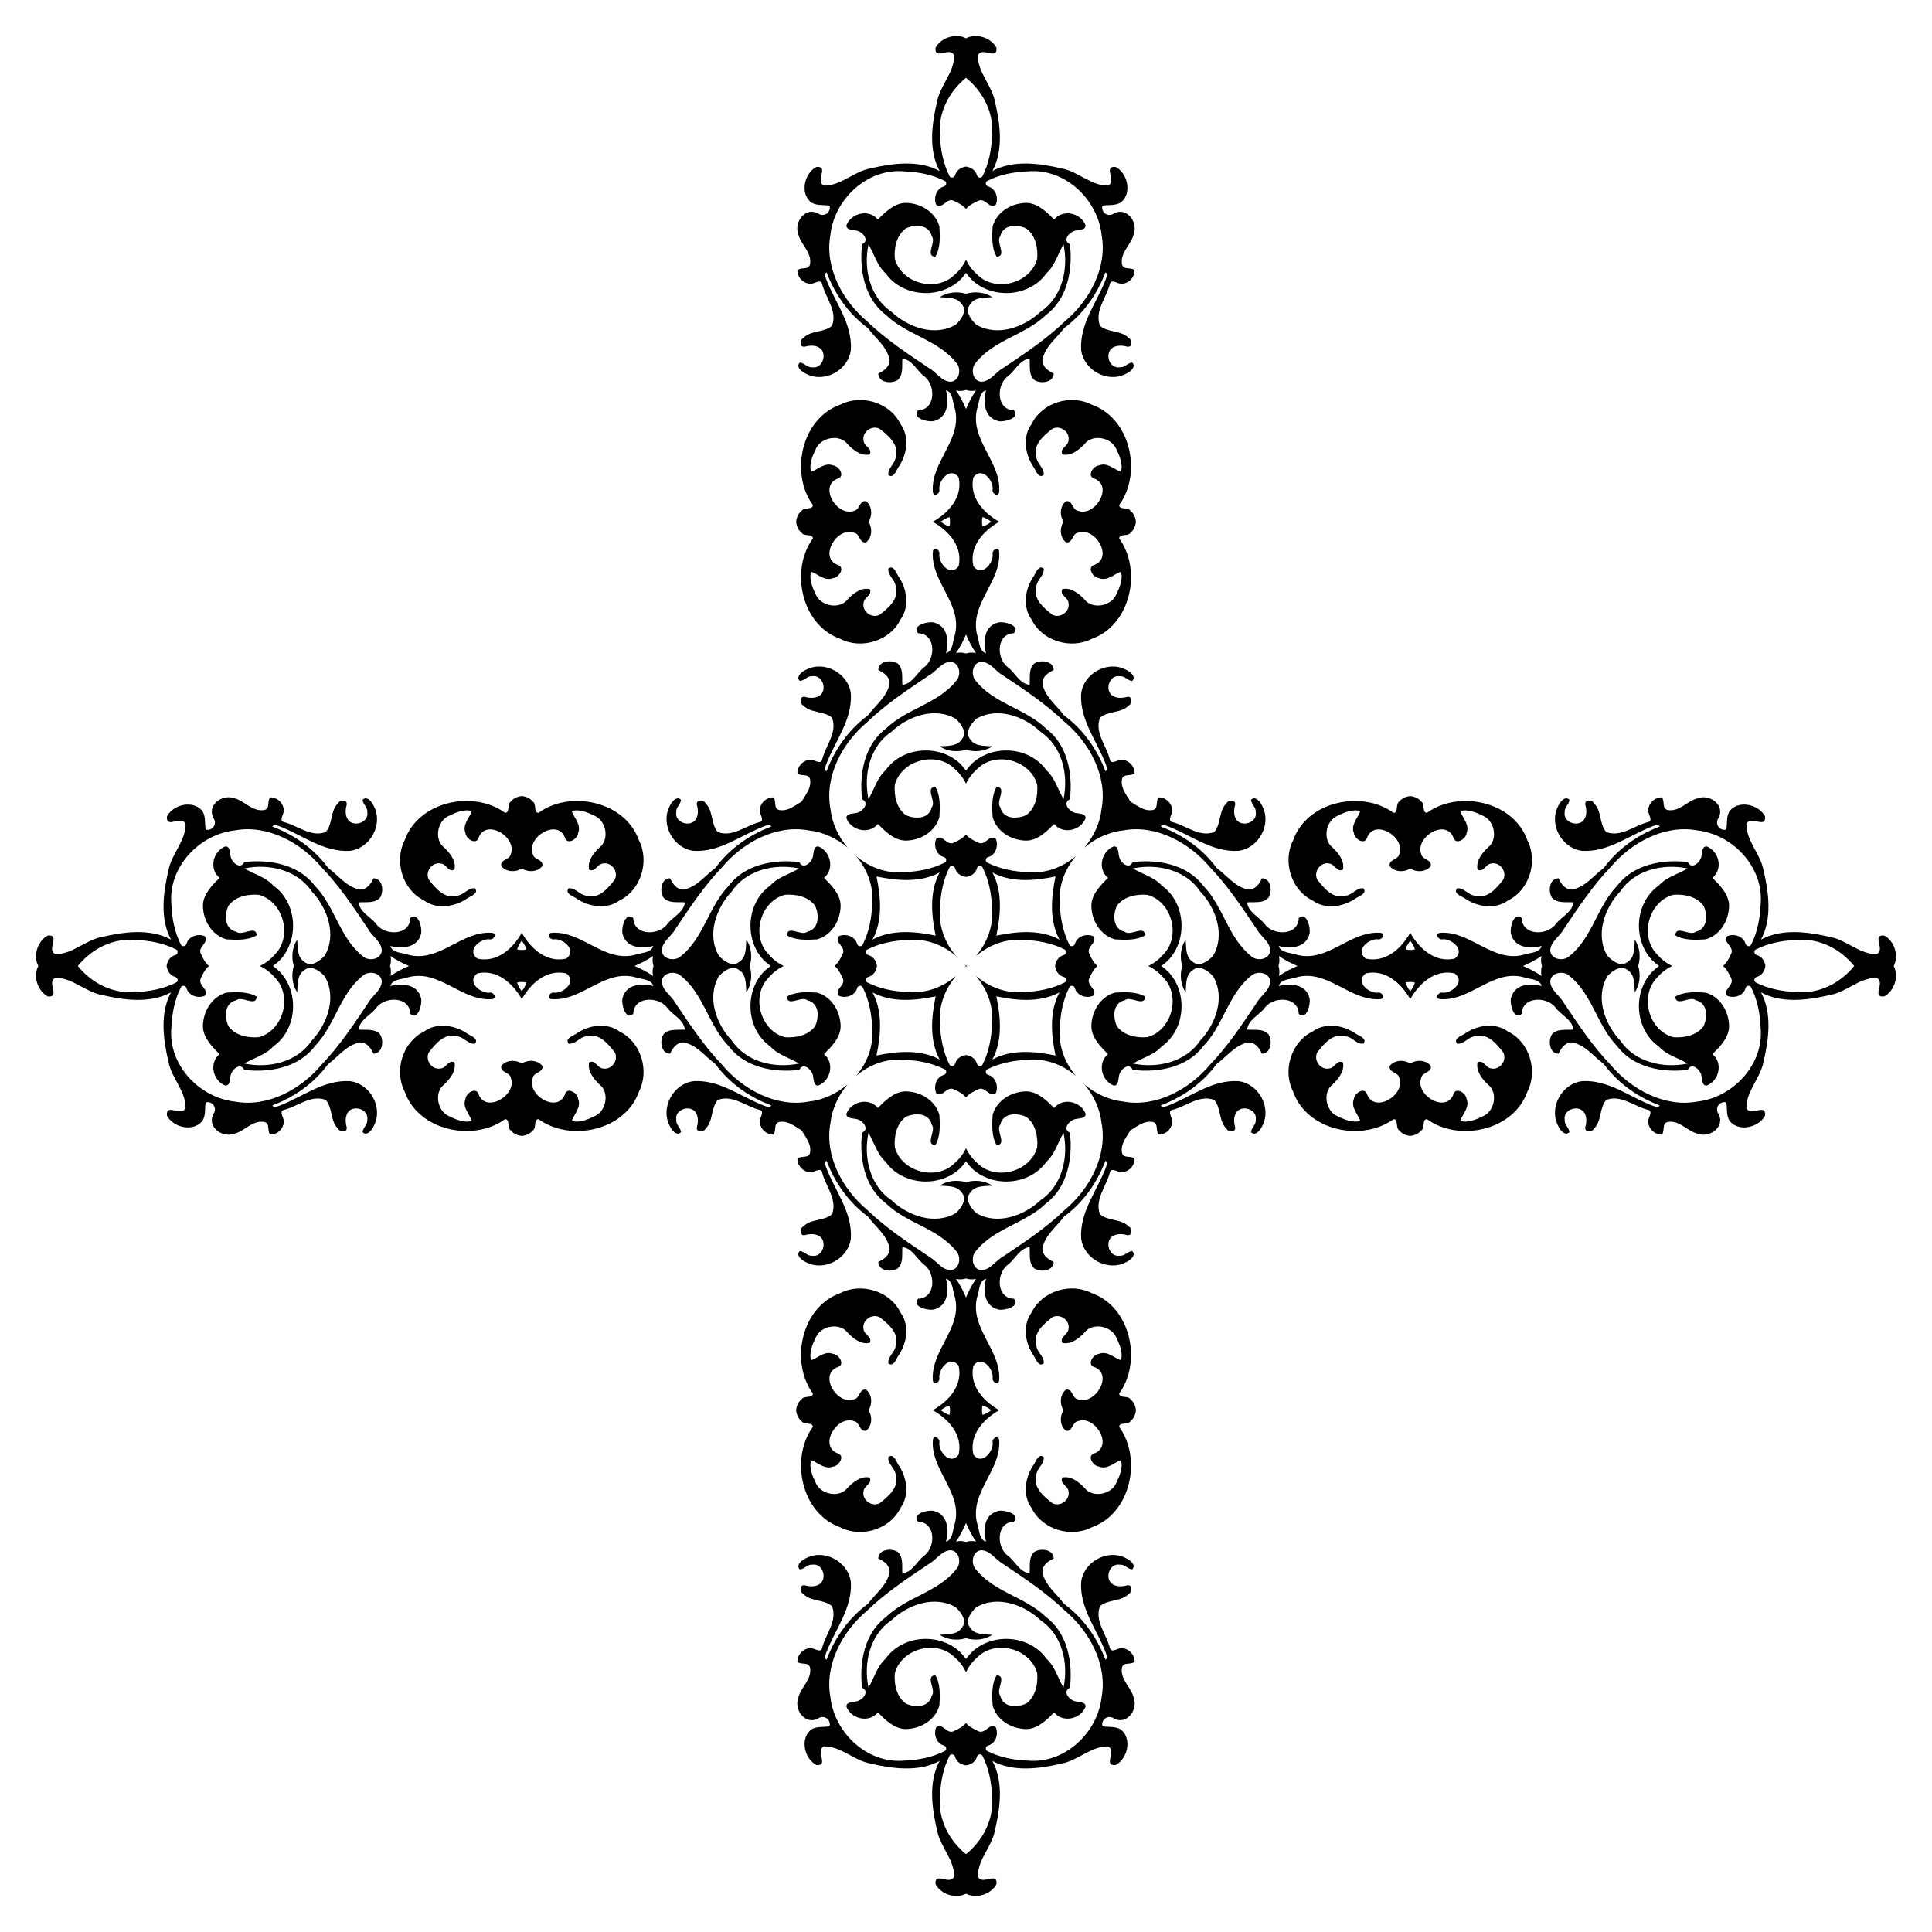 <?xml version="1.0" encoding="UTF-8"?>
<!DOCTYPE svg  PUBLIC '-//W3C//DTD SVG 1.1//EN'  'http://www.w3.org/Graphics/SVG/1.1/DTD/svg11.dtd'>
<svg enable-background="new 0 0 1661.901 1661.901" version="1.1" viewBox="0 0 1661.9 1661.9" xml:space="preserve" xmlns="http://www.w3.org/2000/svg">
<path d="m1213.1 747.1c-5.409 3.446-13.215 3.175-17.585-1.937-1.478-5.941 7.11-5.287 8.081-10.292 5.779-14.734-20.999-30.974-27.567-14.473-1.915 6.941-10.953 1.443-11.404-3.844-2.879-7.082 3.47-13.037 5.512-18.831-6.371-2.048-14.079 1.26-20.196 4.28-9.602 4.583-12.397 20.393-3.646 27.032 5.04 4.822 10.503 11.545 8.898 19.035-5.209 2.626-6.941-4.752-11.608-5.209-7.476-1.816-14.044 6.927-10.454 13.84 5.836 7.391 13.657 17.071 24.483 13.748 5.808-0.528 9.292-7.089 15.24-6.293 3.273 4.245-3.203 6.54-6.075 8.229-10.827 7.75-26.673 10.39-37.901 2.105-18.352-8.919-25.807-33.726-16.522-51.635 11.763-33.656 59.132-43.511 86.367-23.653 4.59-0.063 1.274-8.046 5.287-9.898 1.634-2.576 5.61-4.172 9.089-4.509 3.479 0.337 7.455 1.933 9.089 4.509 4.012 1.851 0.697 9.834 5.287 9.898 27.236-19.858 74.604-10.003 86.367 23.653 9.285 17.908 1.83 42.716-16.522 51.635-11.228 8.285-27.074 5.646-37.901-2.105-2.872-1.689-9.348-3.984-6.075-8.229 5.948-0.795 9.433 5.765 15.24 6.293 10.827 3.323 18.648-6.357 24.483-13.748 3.59-6.913-2.978-15.656-10.454-13.84-4.667 0.458-6.399 7.835-11.608 5.209-1.605-7.49 3.858-14.213 8.898-19.035 8.75-6.638 5.955-22.449-3.646-27.032-6.117-3.02-13.825-6.328-20.196-4.28 2.041 5.794 8.391 11.749 5.512 18.831-0.451 5.287-9.489 10.784-11.404 3.844-6.568-16.501-33.346-0.26-27.567 14.473 0.971 5.005 9.56 4.35 8.081 10.292-4.368 5.112-12.173 5.383-17.583 1.937zm-465.97-298.28c3.446 5.409 3.175 13.215-1.937 17.585-5.941 1.478-5.287-7.11-10.292-8.081-14.734-5.779-30.974 20.999-14.473 27.567 6.941 1.915 1.443 10.953-3.844 11.404-7.082 2.879-13.037-3.47-18.831-5.512-2.048 6.371 1.26 14.079 4.28 20.196 4.583 9.602 20.393 12.397 27.032 3.646 4.822-5.04 11.545-10.503 19.035-8.898 2.626 5.209-4.752 6.941-5.209 11.608-1.816 7.476 6.927 14.044 13.84 10.454 7.391-5.836 17.071-13.657 13.748-24.483-0.528-5.808-7.089-9.292-6.293-15.24 4.245-3.273 6.54 3.203 8.229 6.075 7.75 10.827 10.39 26.673 2.105 37.901-8.919 18.352-33.726 25.807-51.635 16.522-33.656-11.763-43.511-59.132-23.653-86.367-0.063-4.59-8.046-1.274-9.898-5.287-2.576-1.634-4.172-5.61-4.509-9.089 0.337-3.479 1.933-7.455 4.509-9.089 1.851-4.013 9.834-0.697 9.898-5.287-19.858-27.236-10.003-74.604 23.653-86.367 17.908-9.285 42.716-1.83 51.635 16.522 8.285 11.228 5.646 27.074-2.105 37.901-1.689 2.872-3.984 9.348-8.229 6.075-0.795-5.948 5.765-9.433 6.293-15.24 3.323-10.827-6.357-18.648-13.748-24.483-6.913-3.59-15.656 2.978-13.84 10.454 0.458 4.667 7.835 6.399 5.209 11.608-7.49 1.605-14.213-3.858-19.035-8.898-6.638-8.75-22.449-5.955-27.032 3.646-3.02 6.117-6.328 13.826-4.28 20.196 5.794-2.041 11.749-8.391 18.831-5.512 5.287 0.451 10.784 9.489 3.844 11.404-16.501 6.568-0.26 33.346 14.473 27.567 5.005-0.971 4.35-9.56 10.292-8.081 5.112 4.369 5.383 12.174 1.937 17.583zm-298.28 465.97c5.409-3.446 13.215-3.175 17.585 1.937 1.478 5.941-7.11 5.287-8.081 10.292-5.779 14.734 20.999 30.974 27.567 14.473 1.915-6.941 10.953-1.443 11.404 3.844 2.879 7.082-3.47 13.037-5.512 18.831 6.371 2.049 14.079-1.26 20.196-4.28 9.602-4.583 12.397-20.393 3.646-27.032-5.04-4.822-10.503-11.545-8.898-19.035 5.209-2.626 6.941 4.752 11.608 5.209 7.476 1.816 14.044-6.927 10.454-13.84-5.836-7.391-13.657-17.071-24.483-13.748-5.808 0.528-9.292 7.089-15.24 6.293-3.273-4.245 3.203-6.54 6.075-8.229 10.827-7.75 26.673-10.39 37.901-2.105 18.352 8.919 25.807 33.726 16.522 51.635-11.763 33.656-59.132 43.511-86.367 23.653-4.59 0.063-1.274 8.046-5.287 9.898-1.634 2.576-5.61 4.172-9.089 4.509-3.479-0.337-7.455-1.933-9.089-4.509-4.013-1.851-0.697-9.834-5.287-9.898-27.236 19.858-74.604 10.003-86.367-23.653-9.285-17.908-1.83-42.716 16.522-51.635 11.228-8.285 27.074-5.646 37.901 2.105 2.872 1.689 9.348 3.984 6.075 8.229-5.948 0.795-9.433-5.765-15.24-6.293-10.827-3.323-18.648 6.357-24.483 13.748-3.59 6.913 2.978 15.656 10.454 13.84 4.667-0.458 6.399-7.835 11.608-5.209 1.605 7.49-3.858 14.213-8.898 19.035-8.75 6.638-5.955 22.449 3.646 27.032 6.117 3.02 13.826 6.328 20.196 4.28-2.041-5.793-8.391-11.749-5.512-18.831 0.451-5.287 9.489-10.784 11.404-3.844 6.568 16.501 33.346 0.26 27.567-14.473-0.971-5.005-9.56-4.35-8.081-10.292 4.369-5.111 12.174-5.382 17.583-1.937zm465.97 298.28c-3.446-5.409-3.175-13.215 1.937-17.585 5.941-1.478 5.287 7.11 10.292 8.081 14.734 5.779 30.974-20.999 14.473-27.567-6.941-1.915-1.443-10.953 3.844-11.404 7.082-2.879 13.037 3.47 18.831 5.512 2.049-6.371-1.26-14.079-4.28-20.196-4.583-9.602-20.393-12.397-27.032-3.646-4.822 5.04-11.545 10.503-19.035 8.898-2.626-5.209 4.752-6.941 5.209-11.608 1.816-7.476-6.927-14.044-13.84-10.454-7.391 5.836-17.071 13.657-13.748 24.483 0.528 5.808 7.089 9.292 6.293 15.24-4.245 3.273-6.54-3.203-8.229-6.075-7.75-10.827-10.39-26.673-2.105-37.901 8.919-18.352 33.726-25.807 51.635-16.522 33.656 11.763 43.511 59.132 23.653 86.367 0.063 4.59 8.046 1.274 9.898 5.287 2.576 1.634 4.172 5.61 4.509 9.089-0.337 3.479-1.933 7.455-4.509 9.089-1.851 4.012-9.834 0.697-9.898 5.287 19.858 27.236 10.003 74.604-23.653 86.367-17.908 9.285-42.716 1.83-51.635-16.522-8.285-11.228-5.646-27.074 2.105-37.901 1.689-2.872 3.984-9.348 8.229-6.075 0.795 5.948-5.765 9.433-6.293 15.24-3.323 10.827 6.357 18.648 13.748 24.483 6.913 3.59 15.656-2.978 13.84-10.454-0.458-4.667-7.835-6.399-5.209-11.608 7.49-1.605 14.213 3.858 19.035 8.898 6.638 8.75 22.449 5.955 27.032-3.646 3.02-6.117 6.328-13.825 4.28-20.196-5.793 2.041-11.749 8.391-18.831 5.512-5.287-0.451-10.784-9.489-3.844-11.404 16.501-6.568 0.26-33.346-14.473-27.567-5.005 0.971-4.35 9.56-10.292 8.081-5.111-4.368-5.382-12.173-1.937-17.583zm315.86-296.34c1.478 5.941-7.11 5.287-8.081 10.292-5.779 14.734 20.999 30.974 27.567 14.473 1.915-6.941 10.953-1.443 11.404 3.844 2.879 7.082-3.47 13.037-5.512 18.831 6.371 2.049 14.079-1.26 20.196-4.28 9.602-4.583 12.397-20.393 3.646-27.032-5.04-4.822-10.503-11.545-8.898-19.035 5.209-2.626 6.941 4.752 11.608 5.209 7.476 1.816 14.044-6.927 10.454-13.84-5.836-7.391-13.657-17.071-24.483-13.748-5.808 0.528-9.292 7.089-15.24 6.293-3.273-4.245 3.203-6.54 6.075-8.229 10.827-7.75 26.673-10.39 37.901-2.105 18.352 8.919 25.807 33.726 16.522 51.635-11.763 33.656-59.132 43.511-86.367 23.653-4.59 0.063-1.274 8.046-5.287 9.898-1.634 2.576-5.61 4.172-9.089 4.509-3.479-0.337-7.455-1.933-9.089-4.509-4.012-1.851-0.697-9.834-5.287-9.898-27.236 19.858-74.604 10.003-86.367-23.653-9.285-17.908-1.83-42.716 16.522-51.635 11.228-8.285 27.074-5.646 37.901 2.105 2.872 1.689 9.348 3.984 6.075 8.229-5.948 0.795-9.433-5.765-15.24-6.293-10.827-3.323-18.648 6.357-24.483 13.748-3.59 6.913 2.978 15.656 10.454 13.84 4.667-0.458 6.399-7.835 11.608-5.209 1.605 7.49-3.858 14.213-8.898 19.035-8.75 6.638-5.955 22.449 3.646 27.032 6.117 3.02 13.825 6.328 20.196 4.28-2.042-5.793-8.391-11.749-5.512-18.831 0.451-5.287 9.489-10.784 11.404-3.844 6.568 16.501 33.346 0.26 27.567-14.473-0.971-5.005-9.56-4.35-8.081-10.292 4.371-5.111 12.176-5.383 17.585-1.937 5.407-3.445 13.212-3.174 17.583 1.937zm-313.92-485.5c5.941-1.478 5.287 7.11 10.292 8.081 14.734 5.779 30.974-20.999 14.473-27.567-6.941-1.915-1.443-10.953 3.844-11.404 7.082-2.879 13.037 3.47 18.831 5.512 2.049-6.371-1.26-14.079-4.28-20.196-4.583-9.602-20.393-12.397-27.032-3.646-4.822 5.04-11.545 10.503-19.035 8.898-2.626-5.209 4.752-6.941 5.209-11.608 1.816-7.476-6.927-14.044-13.84-10.454-7.391 5.836-17.071 13.657-13.748 24.483 0.528 5.808 7.089 9.292 6.293 15.24-4.245 3.273-6.54-3.203-8.229-6.075-7.75-10.827-10.39-26.673-2.105-37.901 8.919-18.352 33.726-25.807 51.635-16.522 33.656 11.763 43.511 59.132 23.653 86.367 0.063 4.59 8.046 1.274 9.898 5.287 2.576 1.634 4.172 5.61 4.509 9.089-0.337 3.479-1.933 7.455-4.509 9.089-1.851 4.013-9.834 0.697-9.898 5.287 19.858 27.236 10.003 74.604-23.653 86.367-17.908 9.285-42.716 1.83-51.635-16.522-8.285-11.228-5.646-27.074 2.105-37.901 1.689-2.872 3.984-9.348 8.229-6.075 0.795 5.948-5.765 9.433-6.293 15.24-3.323 10.827 6.357 18.648 13.748 24.483 6.913 3.59 15.656-2.978 13.84-10.454-0.458-4.667-7.835-6.399-5.209-11.608 7.49-1.605 14.213 3.858 19.035 8.898 6.638 8.75 22.449 5.955 27.032-3.646 3.02-6.117 6.328-13.826 4.28-20.196-5.793 2.041-11.749 8.391-18.831 5.512-5.287-0.451-10.784-9.489-3.844-11.404 16.501-6.568 0.26-33.346-14.473-27.567-5.005 0.971-4.35 9.56-10.292 8.081-5.111-4.371-5.383-12.176-1.937-17.585-3.445-5.407-3.174-13.212 1.937-17.583zm-485.5 313.92c-1.478-5.941 7.11-5.287 8.081-10.292 5.779-14.734-20.999-30.974-27.567-14.473-1.915 6.941-10.953 1.443-11.404-3.844-2.879-7.082 3.47-13.037 5.512-18.831-6.371-2.048-14.079 1.26-20.196 4.28-9.602 4.583-12.397 20.393-3.646 27.032 5.04 4.822 10.503 11.545 8.898 19.035-5.209 2.626-6.941-4.752-11.608-5.209-7.476-1.816-14.044 6.927-10.454 13.84 5.836 7.391 13.657 17.071 24.483 13.748 5.808-0.528 9.292-7.089 15.24-6.293 3.273 4.245-3.203 6.54-6.075 8.229-10.827 7.75-26.673 10.39-37.901 2.105-18.352-8.919-25.807-33.726-16.522-51.635 11.763-33.656 59.132-43.511 86.367-23.653 4.59-0.063 1.274-8.046 5.287-9.898 1.634-2.576 5.61-4.172 9.089-4.509 3.479 0.337 7.455 1.933 9.089 4.509 4.013 1.851 0.697 9.834 5.287 9.898 27.236-19.858 74.604-10.003 86.367 23.653 9.285 17.908 1.83 42.716-16.522 51.635-11.228 8.285-27.074 5.646-37.901-2.105-2.872-1.689-9.348-3.984-6.075-8.229 5.948-0.795 9.433 5.765 15.24 6.293 10.827 3.323 18.648-6.357 24.483-13.748 3.59-6.913-2.978-15.656-10.454-13.84-4.667 0.458-6.399 7.835-11.608 5.209-1.605-7.49 3.858-14.213 8.898-19.035 8.75-6.638 5.955-22.449-3.646-27.032-6.117-3.02-13.826-6.328-20.196-4.28 2.041 5.794 8.391 11.749 5.512 18.831-0.451 5.287-9.489 10.784-11.404 3.844-6.568-16.501-33.346-0.26-27.567 14.473 0.971 5.005 9.56 4.35 8.081 10.292-4.371 5.111-12.176 5.383-17.585 1.937-5.407 3.446-13.212 3.175-17.583-1.937zm313.92 485.5c-5.941 1.478-5.287-7.11-10.292-8.081-14.734-5.779-30.974 20.999-14.473 27.567 6.941 1.915 1.443 10.953-3.844 11.404-7.082 2.879-13.037-3.47-18.831-5.512-2.048 6.371 1.26 14.079 4.28 20.196 4.583 9.602 20.393 12.397 27.032 3.646 4.822-5.04 11.545-10.503 19.035-8.898 2.626 5.209-4.752 6.941-5.209 11.608-1.816 7.476 6.927 14.044 13.84 10.454 7.391-5.836 17.071-13.657 13.748-24.483-0.528-5.808-7.089-9.292-6.293-15.24 4.245-3.273 6.54 3.203 8.229 6.075 7.75 10.827 10.39 26.673 2.105 37.901-8.919 18.352-33.726 25.807-51.635 16.522-33.656-11.763-43.511-59.132-23.653-86.367-0.063-4.59-8.046-1.274-9.898-5.287-2.576-1.634-4.172-5.61-4.509-9.089 0.337-3.479 1.933-7.455 4.509-9.089 1.851-4.012 9.834-0.697 9.898-5.287-19.858-27.236-10.003-74.604 23.653-86.367 17.908-9.285 42.716-1.83 51.635 16.522 8.285 11.228 5.646 27.074-2.105 37.901-1.689 2.872-3.984 9.348-8.229 6.075-0.795-5.948 5.765-9.433 6.293-15.24 3.323-10.827-6.357-18.648-13.748-24.483-6.913-3.59-15.656 2.978-13.84 10.454 0.458 4.667 7.835 6.399 5.209 11.608-7.49 1.605-14.213-3.858-19.035-8.898-6.638-8.75-22.449-5.955-27.032 3.646-3.02 6.117-6.328 13.825-4.28 20.196 5.794-2.042 11.749-8.391 18.831-5.512 5.287 0.451 10.784 9.489 3.844 11.404-16.501 6.568-0.26 33.346 14.473 27.567 5.005-0.971 4.35-9.56 10.292-8.081 5.111 4.371 5.383 12.176 1.937 17.585 3.446 5.407 3.175 13.212-1.937 17.583zm849.81-399.71c-11.96-14.738-30.241-24.205-49.769-22.384-11.932 0.422-23.99 2.731-34.719 8.131-2.224 0.901-1.598 4.35 0.641 4.843 4.372 1.177 6.944 5.159 7.444 9.41-0.5 4.251-3.071 8.232-7.444 9.41-2.239 0.493-2.865 3.942-0.641 4.843 10.728 5.399 22.787 7.708 34.719 8.131 19.529 1.821 37.81-7.646 49.769-22.384zm-764.03 764.03c14.738-11.96 24.205-30.241 22.384-49.769-0.422-11.932-2.731-23.99-8.131-34.719-0.901-2.224-4.35-1.598-4.843 0.641-1.177 4.372-5.159 6.944-9.41 7.444-4.251-0.5-8.232-3.071-9.41-7.444-0.493-2.239-3.942-2.865-4.843-0.641-5.399 10.728-7.708 22.787-8.131 34.719-1.821 19.529 7.646 37.81 22.384 49.769zm-764.03-764.03c11.96 14.738 30.241 24.205 49.769 22.384 11.932-0.422 23.991-2.731 34.719-8.131 2.224-0.901 1.598-4.35-0.641-4.843-4.372-1.177-6.944-5.159-7.444-9.41 0.5-4.251 3.071-8.232 7.444-9.41 2.239-0.493 2.865-3.942 0.641-4.843-10.728-5.399-22.787-7.708-34.719-8.131-19.528-1.821-37.809 7.646-49.769 22.384zm764.03-764.03c-14.738 11.96-24.205 30.241-22.384 49.769 0.422 11.932 2.731 23.991 8.131 34.719 0.901 2.224 4.35 1.598 4.843-0.641 1.177-4.372 5.159-6.944 9.41-7.444 4.251 0.5 8.232 3.071 9.41 7.444 0.493 2.239 3.942 2.865 4.843 0.641 5.399-10.728 7.708-22.787 8.131-34.719 1.821-19.528-7.646-37.809-22.384-49.769zm651.19 764.03c3.218-2.621 5.327-6.811 6.968-10.499 3.168-6.04-7.715-9.736-3.28-15.142 5.829-2.464 13.91 0.042 15.677 6.603 0.493 2.239 3.942 2.865 4.843 0.641 5.399-10.728 7.708-22.787 8.13-34.719 2.964-31.776-23.962-60.251-54.852-63.559-27.954-5.068-56.527 10.601-74.133 31.572-15.508 16.141-27.876 34.838-40.287 53.345-3.548 6.483-11.495 10.693-11.707 18.746 0.915 7.645 11.51 9.285 16.578 4.449 19.626-15.698 23.716-42.666 40.998-60.392 13.917-18.507 39.175-23.012 60.751-20.429 3.217 7.018 10.975 0.183 11.749-5.04 0.69-2.661 0.289-8.954 4.681-8.377 10.489 4.146 14.114 19.443 4.773 26.975 6.047 6.012 14.149 13.945 14.332 23.8-0.056 12.608-7.476 25.581-20.253 29.136-8.574 0.542-18.683 0.986-26.053-3.499 0.584-9.236 12.685 1.098 17.599-3.069 10.306-2.337 10.439-14.487 6.694-22.428-5.955-7.948-16.606-10.073-25.962-9.355-21.308 5.61-29.362 35.796-13.917 51.297 3.669 4.305 8.057 7.586 12.878 9.943-4.821 2.357-9.21 5.637-12.878 9.943-15.445 15.501-7.391 45.686 13.917 51.297 9.355 0.718 20.006-1.408 25.962-9.355 3.745-7.941 3.611-20.091-6.694-22.428-4.914-4.167-17.015 6.167-17.599-3.069 7.37-4.484 17.479-4.041 26.053-3.499 12.777 3.555 20.196 16.529 20.253 29.136-0.183 9.855-8.285 17.789-14.332 23.801 9.341 7.532 5.716 22.829-4.773 26.975-4.393 0.577-3.991-5.716-4.681-8.377-0.774-5.223-8.532-12.059-11.749-5.04-21.576 2.583-46.834-1.922-60.751-20.429-17.282-17.725-21.372-44.694-40.998-60.392-5.068-4.836-15.663-3.196-16.578 4.449 0.211 8.053 8.159 12.263 11.707 18.746 12.411 18.507 24.779 37.204 40.287 53.345 17.606 20.971 46.179 36.641 74.133 31.572 30.889-3.309 57.815-31.783 54.852-63.56-0.422-11.932-2.731-23.991-8.13-34.719-0.901-2.224-4.35-1.598-4.843 0.641-1.767 6.561-9.848 9.067-15.677 6.603-4.435-5.406 6.448-9.102 3.28-15.142-1.641-3.686-3.75-7.876-6.968-10.497zm-651.19 651.19c2.621 3.218 6.811 5.327 10.499 6.968 6.04 3.168 9.736-7.715 15.142-3.28 2.464 5.829-0.042 13.91-6.603 15.677-2.239 0.493-2.865 3.942-0.641 4.843 10.728 5.399 22.787 7.708 34.719 8.13 31.776 2.964 60.251-23.962 63.56-54.852 5.068-27.954-10.601-56.527-31.572-74.133-16.142-15.508-34.838-27.876-53.345-40.287-6.483-3.548-10.693-11.495-18.746-11.707-7.645 0.915-9.285 11.51-4.449 16.578 15.698 19.626 42.666 23.716 60.392 40.998 18.507 13.917 23.012 39.175 20.429 60.751-7.018 3.217-0.183 10.975 5.04 11.749 2.661 0.69 8.954 0.289 8.377 4.681-4.146 10.489-19.443 14.114-26.975 4.773-6.012 6.047-13.945 14.149-23.801 14.332-12.608-0.056-25.581-7.476-29.136-20.253-0.542-8.574-0.986-18.683 3.499-26.053 9.236 0.584-1.098 12.685 3.069 17.599 2.337 10.306 14.487 10.439 22.428 6.694 7.948-5.955 10.073-16.606 9.355-25.962-5.61-21.308-35.796-29.362-51.297-13.917-4.305 3.669-7.586 8.057-9.943 12.878-2.357-4.821-5.637-9.21-9.943-12.878-15.501-15.445-45.686-7.391-51.297 13.917-0.718 9.355 1.408 20.006 9.355 25.962 7.941 3.745 20.091 3.611 22.428-6.694 4.167-4.914-6.167-17.015 3.069-17.599 4.484 7.37 4.041 17.479 3.499 26.053-3.555 12.777-16.529 20.196-29.136 20.253-9.855-0.183-17.789-8.285-23.8-14.332-7.532 9.341-22.829 5.716-26.975-4.773-0.577-4.393 5.716-3.991 8.377-4.681 5.223-0.774 12.059-8.532 5.04-11.749-2.583-21.576 1.922-46.834 20.429-60.751 17.725-17.282 44.694-21.372 60.392-40.998 4.836-5.068 3.196-15.663-4.449-16.578-8.053 0.211-12.263 8.159-18.746 11.707-18.507 12.411-37.204 24.779-53.345 40.287-20.971 17.606-36.641 46.179-31.572 74.133 3.309 30.889 31.783 57.815 63.559 54.852 11.932-0.422 23.991-2.731 34.719-8.13 2.224-0.901 1.598-4.35-0.641-4.843-6.561-1.767-9.067-9.848-6.603-15.677 5.406-4.435 9.102 6.448 15.142 3.28 3.686-1.641 7.877-3.75 10.497-6.968zm-651.19-651.19c-3.218 2.621-5.327 6.811-6.968 10.499-3.168 6.04 7.715 9.736 3.28 15.142-5.829 2.464-13.91-0.042-15.677-6.603-0.493-2.239-3.942-2.865-4.843-0.641-5.399 10.728-7.708 22.787-8.131 34.719-2.964 31.776 23.962 60.251 54.852 63.56 27.954 5.068 56.527-10.601 74.133-31.572 15.508-16.142 27.876-34.838 40.287-53.345 3.548-6.483 11.495-10.693 11.707-18.746-0.915-7.645-11.51-9.285-16.578-4.449-19.626 15.698-23.716 42.666-40.998 60.392-13.917 18.507-39.175 23.012-60.751 20.429-3.217-7.018-10.975-0.183-11.749 5.04-0.69 2.661-0.289 8.954-4.681 8.377-10.489-4.146-14.114-19.443-4.773-26.975-6.047-6.012-14.149-13.945-14.332-23.801 0.056-12.608 7.476-25.581 20.253-29.136 8.574-0.542 18.683-0.986 26.053 3.499-0.584 9.236-12.685-1.098-17.599 3.069-10.306 2.337-10.44 14.487-6.695 22.428 5.955 7.948 16.606 10.073 25.962 9.355 21.309-5.61 29.362-35.796 13.917-51.297-3.669-4.305-8.057-7.586-12.878-9.943 4.821-2.357 9.21-5.637 12.878-9.943 15.445-15.501 7.391-45.686-13.917-51.297-9.355-0.718-20.006 1.408-25.962 9.355-3.745 7.941-3.611 20.091 6.695 22.428 4.914 4.167 17.014-6.167 17.599 3.069-7.37 4.484-17.479 4.041-26.053 3.499-12.777-3.555-20.196-16.529-20.253-29.136 0.183-9.855 8.285-17.789 14.332-23.8-9.341-7.532-5.716-22.829 4.773-26.975 4.393-0.577 3.991 5.716 4.681 8.377 0.774 5.223 8.532 12.059 11.749 5.04 21.576-2.583 46.834 1.922 60.751 20.429 17.282 17.725 21.372 44.694 40.998 60.392 5.068 4.836 15.663 3.196 16.578-4.449-0.211-8.053-8.159-12.263-11.707-18.746-12.411-18.507-24.779-37.204-40.287-53.345-17.606-20.971-46.179-36.641-74.133-31.572-30.889 3.309-57.815 31.783-54.852 63.559 0.422 11.932 2.731 23.991 8.131 34.719 0.901 2.224 4.35 1.598 4.843-0.641 1.767-6.561 9.848-9.067 15.677-6.603 4.435 5.406-6.448 9.102-3.28 15.142 1.641 3.686 3.75 7.877 6.968 10.497zm651.19-651.19c-2.621-3.218-6.811-5.327-10.499-6.968-6.04-3.168-9.736 7.715-15.142 3.28-2.464-5.829 0.042-13.91 6.603-15.677 2.239-0.493 2.865-3.942 0.641-4.843-10.728-5.399-22.787-7.708-34.719-8.131-31.776-2.964-60.251 23.962-63.559 54.852-5.068 27.954 10.601 56.527 31.572 74.133 16.141 15.508 34.838 27.876 53.345 40.287 6.483 3.548 10.693 11.495 18.746 11.707 7.645-0.915 9.285-11.51 4.449-16.578-15.698-19.626-42.666-23.716-60.392-40.998-18.507-13.917-23.012-39.175-20.429-60.751 7.018-3.217 0.183-10.975-5.04-11.749-2.661-0.69-8.954-0.289-8.377-4.681 4.146-10.489 19.443-14.114 26.975-4.773 6.012-6.047 13.945-14.149 23.8-14.332 12.608 0.056 25.581 7.476 29.136 20.253 0.542 8.574 0.986 18.683-3.499 26.053-9.236-0.584 1.098-12.685-3.069-17.599-2.337-10.306-14.487-10.44-22.428-6.695-7.948 5.955-10.073 16.606-9.355 25.962 5.61 21.309 35.796 29.362 51.297 13.917 4.305-3.669 7.586-8.057 9.943-12.878 2.357 4.821 5.637 9.21 9.943 12.878 15.501 15.445 45.686 7.391 51.297-13.917 0.718-9.355-1.408-20.006-9.355-25.962-7.941-3.745-20.091-3.611-22.428 6.695-4.167 4.914 6.167 17.014-3.069 17.599-4.484-7.37-4.041-17.479-3.499-26.053 3.555-12.777 16.529-20.196 29.136-20.253 9.855 0.183 17.789 8.285 23.801 14.332 7.532-9.341 22.829-5.716 26.975 4.773 0.577 4.393-5.716 3.991-8.377 4.681-5.223 0.774-12.059 8.532-5.04 11.749 2.583 21.576-1.922 46.834-20.429 60.751-17.725 17.282-44.694 21.372-60.392 40.998-4.836 5.068-3.196 15.663 4.449 16.578 8.053-0.211 12.263-8.159 18.746-11.707 18.507-12.411 37.204-24.779 53.345-40.287 20.971-17.606 36.641-46.179 31.572-74.133-3.309-30.889-31.783-57.815-63.56-54.852-11.932 0.422-23.991 2.731-34.719 8.131-2.224 0.901-1.598 4.35 0.641 4.843 6.561 1.767 9.067 9.848 6.603 15.677-5.406 4.435-9.102-6.448-15.142-3.28-3.686 1.641-7.876 3.75-10.497 6.968zm382.12 629.45c-1.734 2.3-3.252 4.708-4.027 7.52 1.308 0.337 2.656 0.466 4.027 0.481 1.371-0.015 2.719-0.144 4.027-0.481-0.775-2.812-2.293-5.22-4.027-7.52zm-403.86-360.39c2.3 1.733 4.708 3.252 7.52 4.027 0.337-1.308 0.466-2.656 0.481-4.027-0.015-1.371-0.144-2.719-0.481-4.027-2.812 0.776-5.22 2.294-7.52 4.027zm-360.39 403.86c1.733-2.3 3.252-4.709 4.027-7.52-1.308-0.337-2.656-0.466-4.027-0.481-1.371 0.015-2.719 0.144-4.027 0.481 0.776 2.811 2.294 5.22 4.027 7.52zm403.86 360.39c-2.3-1.734-4.709-3.252-7.52-4.027-0.337 1.308-0.466 2.656-0.481 4.027 0.015 1.371 0.144 2.719 0.481 4.027 2.811-0.775 5.22-2.293 7.52-4.027zm364.42-367.91c-1.308-0.337-2.656-0.466-4.027-0.481-1.371 0.015-2.719 0.144-4.027 0.481 0.776 2.811 2.294 5.22 4.027 7.52 1.733-2.3 3.251-4.709 4.027-7.52zm-371.94-400.37c-0.337 1.308-0.466 2.656-0.481 4.027 0.015 1.371 0.144 2.719 0.481 4.027 2.811-0.776 5.22-2.294 7.52-4.027-2.3-1.733-4.709-3.251-7.52-4.027zm-400.37 371.94c1.308 0.337 2.656 0.466 4.027 0.481 1.371-0.015 2.719-0.144 4.027-0.481-0.776-2.812-2.294-5.22-4.027-7.52-1.733 2.3-3.251 4.708-4.027 7.52zm371.94 400.37c0.337-1.308 0.466-2.656 0.481-4.027-0.015-1.371-0.144-2.719-0.481-4.027-2.812 0.776-5.22 2.294-7.52 4.027 2.3 1.733 4.708 3.251 7.52 4.027zm14.215-200.17c7.581-2.2 16.059-1.431 22.705 2.97-6.617 0.528-15.149-0.317-19.253 6.265-4.731 5.765 0.838 13.143 5.251 17.289 17.93 10.721 41.294 2.429 55.45-11.08 18.627-12.46 24.145-36.985 19.746-57.865-4.956 8.138-7.328 18.19-14.762 24.849-14.346 20.386-46.32 22.646-64.158 5.589-1.826-1.848-3.485-3.823-4.98-5.904-1.495 2.081-3.154 4.056-4.98 5.904-17.838 17.057-49.811 14.797-64.158-5.589-7.434-6.659-9.806-16.712-14.762-24.849-4.4 20.879 1.119 45.405 19.746 57.865 14.156 13.509 37.52 21.801 55.45 11.08 4.414-4.146 9.982-11.524 5.251-17.289-4.104-6.582-12.636-5.737-19.253-6.265 6.648-4.4 15.127-5.169 22.707-2.97zm-185.98-185.98c2.2 7.581 1.431 16.059-2.97 22.705-0.528-6.617 0.317-15.149-6.265-19.253-5.765-4.731-13.143 0.838-17.289 5.251-10.721 17.93-2.429 41.294 11.08 55.45 12.46 18.627 36.985 24.145 57.865 19.746-8.138-4.956-18.19-7.328-24.849-14.762-20.386-14.346-22.646-46.32-5.589-64.158 1.848-1.826 3.823-3.485 5.904-4.98-2.081-1.495-4.056-3.154-5.904-4.98-17.057-17.838-14.797-49.811 5.589-64.158 6.659-7.434 16.712-9.806 24.849-14.762-20.879-4.4-45.405 1.119-57.865 19.746-13.509 14.156-21.801 37.52-11.08 55.45 4.146 4.414 11.524 9.982 17.289 5.251 6.582-4.104 5.737-12.636 6.265-19.253 4.401 6.648 5.17 15.127 2.97 22.707zm185.98-185.98c-7.581 2.2-16.059 1.431-22.705-2.97 6.617-0.528 15.149 0.317 19.253-6.265 4.731-5.765-0.838-13.143-5.251-17.289-17.93-10.721-41.294-2.429-55.45 11.08-18.626 12.46-24.145 36.985-19.746 57.865 4.956-8.138 7.328-18.19 14.762-24.849 14.346-20.386 46.32-22.646 64.158-5.589 1.826 1.848 3.485 3.823 4.98 5.904 1.495-2.081 3.154-4.056 4.98-5.904 17.838-17.057 49.811-14.797 64.158 5.589 7.434 6.659 9.806 16.712 14.762 24.849 4.4-20.879-1.119-45.405-19.746-57.865-14.156-13.509-37.52-21.801-55.45-11.08-4.414 4.146-9.982 11.524-5.251 17.289 4.104 6.582 12.636 5.737 19.253 6.265-6.647 4.401-15.126 5.17-22.707 2.97zm185.98 185.98c-2.2-7.581-1.431-16.059 2.97-22.705 0.528 6.617-0.317 15.149 6.265 19.253 5.765 4.731 13.143-0.838 17.289-5.251 10.721-17.93 2.429-41.294-11.08-55.45-12.46-18.626-36.985-24.145-57.865-19.746 8.138 4.956 18.19 7.328 24.849 14.762 20.386 14.346 22.646 46.32 5.589 64.158-1.848 1.826-3.823 3.485-5.904 4.98 2.081 1.495 4.056 3.154 5.904 4.98 17.057 17.838 14.797 49.811-5.589 64.158-6.659 7.434-16.712 9.806-24.849 14.762 20.879 4.4 45.405-1.119 57.865-19.746 13.509-14.156 21.801-37.52 11.08-55.45-4.146-4.414-11.524-9.982-17.289-5.251-6.582 4.104-5.737 12.636-6.265 19.253-4.4-6.647-5.169-15.126-2.97-22.707zm-185.98 285.14c2.318-5.607 5.185-10.972 8.57-15.976-3.164 0.703-6.041 0.501-8.57-0.371-2.529 0.872-5.406 1.074-8.57 0.371 3.385 5.004 6.253 10.369 8.57 15.976zm-285.14-285.14c5.607 2.318 10.972 5.185 15.976 8.57-0.703-3.164-0.501-6.041 0.371-8.57-0.872-2.529-1.074-5.406-0.371-8.57-5.004 3.385-10.369 6.253-15.976 8.57zm285.14-285.14c-2.318 5.607-5.185 10.972-8.57 15.976 3.164-0.703 6.041-0.501 8.57 0.371 2.529-0.872 5.406-1.074 8.57-0.371-3.384-5.004-6.252-10.369-8.57-15.976zm285.14 285.14c-5.607-2.318-10.972-5.185-15.976-8.57 0.703 3.164 0.501 6.041-0.371 8.57 0.872 2.529 1.074 5.406 0.371 8.57 5.004-3.384 10.369-6.252 15.976-8.57zm-285.14 495.46c2.529-0.872 5.406-1.074 8.57-0.371-3.385-5.004-6.252-10.369-8.57-15.976-2.318 5.607-5.185 10.972-8.57 15.976 3.165-0.703 6.041-0.501 8.57 0.371zm-495.46-495.46c0.872 2.529 1.074 5.406 0.371 8.57 5.004-3.385 10.369-6.252 15.976-8.57-5.607-2.318-10.972-5.185-15.976-8.57 0.703 3.165 0.501 6.041-0.371 8.57zm495.46-495.46c-2.529 0.872-5.406 1.074-8.57 0.371 3.385 5.004 6.252 10.369 8.57 15.976 2.318-5.607 5.185-10.972 8.57-15.976-3.164 0.703-6.041 0.501-8.57-0.371zm495.46 495.46c-0.872-2.529-1.074-5.406-0.371-8.57-5.004 3.385-10.369 6.252-15.976 8.57 5.607 2.318 10.972 5.185 15.976 8.57-0.703-3.164-0.501-6.041 0.371-8.57zm-495.46 596.15c1.495-2.081 3.154-4.056 4.98-5.904 17.838-17.057 49.811-14.797 64.158 5.589 7.434 6.659 9.806 16.712 14.762 24.849 4.4-20.879-1.119-45.405-19.746-57.865-14.156-13.509-37.52-21.801-55.45-11.08-4.414 4.146-9.982 11.524-5.251 17.289 4.104 6.582 12.636 5.737 19.253 6.265-6.646 4.4-15.124 5.169-22.705 2.97-7.581 2.2-16.059 1.431-22.705-2.97 6.617-0.528 15.149 0.317 19.253-6.265 4.731-5.765-0.838-13.143-5.251-17.289-17.93-10.721-41.294-2.429-55.45 11.08-18.626 12.46-24.145 36.985-19.746 57.865 4.956-8.138 7.328-18.19 14.762-24.849 14.346-20.386 46.32-22.646 64.158-5.589 1.824 1.848 3.484 3.824 4.978 5.904zm-596.15-596.15c2.081 1.495 4.056 3.154 5.904 4.98 17.057 17.838 14.797 49.811-5.589 64.158-6.659 7.434-16.712 9.806-24.849 14.762 20.879 4.4 45.405-1.119 57.865-19.746 13.509-14.156 21.801-37.52 11.08-55.45-4.146-4.414-11.524-9.982-17.289-5.251-6.582 4.104-5.737 12.636-6.265 19.253-4.4-6.646-5.169-15.124-2.97-22.705-2.2-7.581-1.431-16.059 2.97-22.705 0.528 6.617-0.317 15.149 6.265 19.253 5.765 4.731 13.143-0.838 17.289-5.251 10.721-17.93 2.429-41.294-11.08-55.45-12.46-18.626-36.985-24.145-57.865-19.746 8.138 4.956 18.19 7.328 24.849 14.762 20.386 14.346 22.646 46.32 5.589 64.158-1.848 1.824-3.823 3.484-5.904 4.978zm596.15-596.15c-1.495 2.081-3.154 4.056-4.98 5.904-17.838 17.057-49.811 14.797-64.158-5.589-7.434-6.659-9.806-16.712-14.762-24.849-4.4 20.879 1.119 45.405 19.746 57.865 14.156 13.509 37.52 21.801 55.45 11.08 4.414-4.146 9.982-11.524 5.251-17.289-4.104-6.582-12.636-5.737-19.253-6.265 6.646-4.4 15.124-5.169 22.705-2.97 7.581-2.2 16.059-1.431 22.705 2.97-6.617 0.528-15.149-0.317-19.253 6.265-4.731 5.765 0.838 13.143 5.251 17.289 17.93 10.721 41.294 2.429 55.45-11.08 18.627-12.46 24.145-36.985 19.746-57.865-4.956 8.138-7.328 18.19-14.762 24.849-14.346 20.386-46.32 22.646-64.158 5.589-1.824-1.848-3.483-3.823-4.978-5.904zm596.15 596.15c-2.081-1.495-4.056-3.154-5.904-4.98-17.057-17.838-14.797-49.811 5.589-64.158 6.659-7.434 16.712-9.806 24.849-14.762-20.879-4.4-45.405 1.119-57.865 19.746-13.509 14.156-21.801 37.52-11.08 55.45 4.146 4.414 11.524 9.982 17.289 5.251 6.582-4.104 5.737-12.636 6.265-19.253 4.4 6.646 5.169 15.124 2.97 22.705 2.2 7.581 1.431 16.059-2.97 22.705-0.528-6.617 0.317-15.149-6.265-19.253-5.765-4.731-13.143 0.838-17.289 5.251-10.721 17.93-2.429 41.294 11.08 55.45 12.46 18.627 36.985 24.145 57.865 19.746-8.138-4.956-18.19-7.328-24.849-14.762-20.386-14.346-22.646-46.32-5.589-64.158 1.848-1.824 3.824-3.483 5.904-4.978zm-439.3 0c4.821-2.357 9.21-5.637 12.878-9.943 15.445-15.501 7.391-45.686-13.917-51.297-9.355-0.718-20.006 1.408-25.962 9.355-3.745 7.941-3.611 20.091 6.695 22.428 4.914 4.167 17.014-6.167 17.599 3.069-7.37 4.484-17.479 4.041-26.053 3.499-12.777-3.555-20.196-16.529-20.253-29.136 0.183-9.855 8.285-17.789 14.332-23.8-9.341-7.532-5.716-22.829 4.773-26.975 4.393-0.577 3.991 5.716 4.681 8.377 0.774 5.223 8.532 12.059 11.749 5.04 21.576-2.583 46.834 1.922 60.751 20.429 17.282 17.725 21.372 44.694 40.998 60.392 5.068 4.836 15.663 3.196 16.578-4.449-0.211-8.053-8.159-12.263-11.707-18.746-12.411-18.507-24.779-37.204-40.287-53.345-17.606-20.971-46.179-36.641-74.133-31.572-12.48 1.337-24.314 6.782-33.79 14.893 8.111-9.476 13.556-21.31 14.893-33.79 5.068-27.954-10.601-56.527-31.572-74.133-16.142-15.508-34.838-27.876-53.345-40.287-6.483-3.548-10.693-11.495-18.746-11.707-7.645 0.915-9.285 11.51-4.449 16.578 15.698 19.626 42.666 23.716 60.392 40.998 18.507 13.917 23.012 39.175 20.429 60.751-7.018 3.217-0.183 10.975 5.04 11.749 2.661 0.69 8.954 0.289 8.377 4.681-4.146 10.489-19.443 14.114-26.975 4.773-6.012 6.047-13.945 14.149-23.801 14.332-12.608-0.056-25.581-7.476-29.136-20.253-0.542-8.574-0.986-18.683 3.499-26.053 9.236 0.584-1.098 12.685 3.069 17.599 2.337 10.306 14.487 10.44 22.428 6.695 7.948-5.955 10.073-16.606 9.355-25.962-5.61-21.309-35.796-29.362-51.297-13.917-4.305 3.669-7.586 8.057-9.943 12.878-2.357-4.821-5.637-9.21-9.943-12.878-15.501-15.445-45.686-7.391-51.297 13.917-0.718 9.355 1.408 20.006 9.355 25.962 7.941 3.745 20.091 3.611 22.428-6.695 4.167-4.914-6.167-17.014 3.069-17.599 4.484 7.37 4.041 17.479 3.499 26.053-3.555 12.777-16.529 20.196-29.136 20.253-9.855-0.183-17.789-8.285-23.8-14.332-7.532 9.341-22.829 5.716-26.975-4.773-0.577-4.393 5.716-3.991 8.377-4.681 5.223-0.774 12.059-8.532 5.04-11.749-2.583-21.576 1.922-46.834 20.429-60.751 17.725-17.282 44.694-21.372 60.392-40.998 4.836-5.068 3.196-15.663-4.449-16.578-8.053 0.211-12.263 8.159-18.746 11.707-18.507 12.411-37.204 24.779-53.345 40.287-20.971 17.606-36.641 46.179-31.572 74.133 1.337 12.48 6.782 24.314 14.893 33.79-9.476-8.111-21.31-13.556-33.79-14.893-27.954-5.068-56.527 10.601-74.133 31.572-15.508 16.141-27.876 34.838-40.287 53.345-3.548 6.483-11.495 10.693-11.707 18.746 0.915 7.645 11.51 9.285 16.578 4.449 19.626-15.698 23.716-42.666 40.998-60.392 13.917-18.507 39.175-23.012 60.751-20.429 3.217 7.018 10.975 0.183 11.749-5.04 0.69-2.661 0.289-8.954 4.681-8.377 10.489 4.146 14.114 19.443 4.773 26.975 6.047 6.012 14.149 13.945 14.332 23.8-0.056 12.608-7.476 25.581-20.253 29.136-8.574 0.542-18.683 0.986-26.053-3.499 0.584-9.236 12.685 1.098 17.599-3.069 10.306-2.337 10.44-14.487 6.695-22.428-5.955-7.948-16.606-10.073-25.962-9.355-21.309 5.61-29.362 35.796-13.917 51.297 3.669 4.305 8.057 7.586 12.878 9.943-4.821 2.357-9.21 5.637-12.878 9.943-15.445 15.501-7.391 45.686 13.917 51.297 9.355 0.718 20.006-1.408 25.962-9.355 3.745-7.941 3.611-20.091-6.695-22.428-4.914-4.167-17.014 6.167-17.599-3.069 7.37-4.484 17.479-4.041 26.053-3.499 12.777 3.555 20.196 16.529 20.253 29.136-0.183 9.855-8.285 17.789-14.332 23.801 9.341 7.532 5.716 22.829-4.773 26.975-4.393 0.577-3.991-5.716-4.681-8.377-0.774-5.223-8.532-12.059-11.749-5.04-21.576 2.583-46.834-1.922-60.751-20.429-17.282-17.725-21.372-44.694-40.998-60.392-5.068-4.836-15.663-3.196-16.578 4.449 0.211 8.053 8.159 12.263 11.707 18.746 12.411 18.507 24.779 37.204 40.287 53.345 17.606 20.971 46.179 36.641 74.133 31.572 12.48-1.337 24.314-6.782 33.79-14.893-8.111 9.476-13.556 21.31-14.893 33.79-5.068 27.954 10.601 56.527 31.572 74.133 16.141 15.508 34.838 27.876 53.345 40.287 6.483 3.548 10.693 11.495 18.746 11.707 7.645-0.915 9.285-11.51 4.449-16.578-15.698-19.626-42.666-23.716-60.392-40.998-18.507-13.917-23.012-39.175-20.429-60.751 7.018-3.217 0.183-10.975-5.04-11.749-2.661-0.69-8.954-0.289-8.377-4.681 4.146-10.489 19.443-14.114 26.975-4.773 6.012-6.047 13.945-14.149 23.8-14.332 12.608 0.056 25.581 7.476 29.136 20.253 0.542 8.574 0.986 18.683-3.499 26.053-9.236-0.584 1.098-12.685-3.069-17.599-2.337-10.306-14.487-10.44-22.428-6.695-7.948 5.955-10.073 16.606-9.355 25.962 5.61 21.309 35.796 29.362 51.297 13.917 4.305-3.669 7.586-8.057 9.943-12.878 2.357 4.821 5.637 9.21 9.943 12.878 15.501 15.445 45.686 7.391 51.297-13.917 0.718-9.355-1.408-20.006-9.355-25.962-7.941-3.745-20.091-3.611-22.428 6.695-4.167 4.914 6.167 17.014-3.069 17.599-4.484-7.37-4.041-17.479-3.499-26.053 3.555-12.777 16.529-20.196 29.136-20.253 9.855 0.183 17.789 8.285 23.801 14.332 7.532-9.341 22.829-5.716 26.975 4.773 0.577 4.393-5.716 3.991-8.377 4.681-5.223 0.774-12.059 8.532-5.04 11.749 2.583 21.576-1.922 46.834-20.429 60.751-17.725 17.282-44.694 21.372-60.392 40.998-4.836 5.068-3.196 15.663 4.449 16.578 8.053-0.211 12.263-8.159 18.746-11.707 18.507-12.411 37.204-24.779 53.345-40.287 20.971-17.606 36.641-46.179 31.572-74.133-1.337-12.48-6.782-24.314-14.893-33.79 9.476 8.111 21.31 13.556 33.79 14.893 27.954 5.068 56.527-10.601 74.133-31.572 15.508-16.142 27.876-34.838 40.287-53.345 3.548-6.483 11.495-10.693 11.707-18.746-0.915-7.645-11.51-9.285-16.578-4.449-19.626 15.698-23.716 42.666-40.998 60.392-13.917 18.507-39.175 23.012-60.751 20.429-3.217-7.018-10.975-0.183-11.749 5.04-0.69 2.661-0.289 8.954-4.681 8.377-10.489-4.146-14.114-19.443-4.773-26.975-6.047-6.012-14.149-13.945-14.332-23.801 0.056-12.608 7.476-25.581 20.253-29.136 8.574-0.542 18.683-0.986 26.053 3.499-0.584 9.236-12.685-1.098-17.599 3.069-10.306 2.337-10.44 14.487-6.695 22.428 5.955 7.948 16.606 10.073 25.962 9.355 21.309-5.61 29.362-35.796 13.917-51.297-3.668-4.306-8.057-7.586-12.878-9.943zm-62.206-94.643c-9.728 11.38-15.365 26.063-13.923 41.528 0.422 11.932 2.731 23.991 8.131 34.719 0.901 2.224 4.35 1.598 4.843-0.641 1.767-6.561 9.848-9.067 15.677-6.603 4.435 5.406-6.448 9.102-3.28 15.142 1.642 3.688 3.751 7.878 6.968 10.499-3.218 2.621-5.327 6.811-6.968 10.499-3.168 6.04 7.715 9.736 3.28 15.142-5.829 2.464-13.91-0.042-15.677-6.603-0.493-2.239-3.942-2.865-4.843-0.641-5.399 10.728-7.708 22.787-8.131 34.719-1.442 15.465 4.195 30.148 13.923 41.528-11.38-9.728-26.063-15.365-41.528-13.923-11.932 0.422-23.991 2.731-34.719 8.131-2.224 0.901-1.598 4.35 0.641 4.843 6.561 1.767 9.067 9.848 6.603 15.677-5.406 4.435-9.102-6.448-15.142-3.28-3.688 1.642-7.878 3.751-10.499 6.968-2.621-3.218-6.811-5.327-10.499-6.968-6.04-3.168-9.736 7.715-15.142 3.28-2.464-5.829 0.042-13.91 6.603-15.677 2.239-0.493 2.865-3.942 0.641-4.843-10.728-5.399-22.787-7.708-34.719-8.131-15.465-1.442-30.148 4.195-41.528 13.923 9.728-11.38 15.365-26.063 13.923-41.528-0.422-11.932-2.731-23.991-8.131-34.719-0.901-2.224-4.35-1.598-4.843 0.641-1.767 6.561-9.848 9.067-15.677 6.603-4.435-5.406 6.448-9.102 3.28-15.142-1.642-3.688-3.751-7.878-6.968-10.499 3.218-2.621 5.327-6.811 6.968-10.499 3.168-6.04-7.715-9.736-3.28-15.142 5.829-2.464 13.91 0.042 15.677 6.603 0.493 2.239 3.942 2.865 4.843 0.641 5.399-10.728 7.708-22.787 8.131-34.719 1.442-15.465-4.195-30.148-13.923-41.528 11.38 9.728 26.063 15.365 41.528 13.923 11.932-0.422 23.991-2.731 34.719-8.131 2.224-0.901 1.598-4.35-0.641-4.843-6.561-1.767-9.067-9.848-6.603-15.677 5.406-4.435 9.102 6.448 15.142 3.28 3.688-1.642 7.878-3.751 10.499-6.968 2.621 3.218 6.811 5.327 10.499 6.968 6.04 3.168 9.736-7.715 15.142-3.28 2.464 5.829-0.042 13.91-6.603 15.677-2.239 0.493-2.865 3.942-0.641 4.843 10.728 5.399 22.787 7.708 34.719 8.131 15.465 1.442 30.148-4.195 41.528-13.923zm-18.02 94.643c0.5-4.251 3.071-8.232 7.444-9.41 2.239-0.493 2.865-3.942 0.641-4.843-10.728-5.399-22.787-7.708-34.719-8.131-15.465-1.442-30.148 4.195-41.528 13.923 9.728-11.38 15.365-26.063 13.923-41.528-0.422-11.932-2.731-23.991-8.131-34.719-0.901-2.224-4.35-1.598-4.843 0.641-1.177 4.372-5.159 6.944-9.41 7.444-4.251-0.5-8.232-3.071-9.41-7.444-0.493-2.239-3.942-2.865-4.843-0.641-5.399 10.728-7.708 22.787-8.131 34.719-1.442 15.465 4.195 30.148 13.923 41.528-11.38-9.728-26.063-15.365-41.528-13.923-11.932 0.422-23.991 2.731-34.719 8.131-2.224 0.901-1.598 4.35 0.641 4.843 4.372 1.177 6.944 5.159 7.444 9.41-0.5 4.251-3.071 8.232-7.444 9.41-2.239 0.493-2.865 3.942-0.641 4.843 10.728 5.399 22.787 7.708 34.719 8.131 15.465 1.442 30.148-4.195 41.528-13.923-9.728 11.38-15.365 26.063-13.923 41.528 0.422 11.932 2.731 23.991 8.131 34.719 0.901 2.224 4.35 1.598 4.843-0.641 1.177-4.372 5.159-6.944 9.41-7.444 4.251 0.5 8.232 3.071 9.41 7.444 0.493 2.239 3.942 2.865 4.843 0.641 5.399-10.728 7.708-22.787 8.131-34.719 1.442-15.465-4.195-30.148-13.923-41.528 11.38 9.728 26.063 15.365 41.528 13.923 11.932-0.422 23.991-2.731 34.719-8.131 2.224-0.901 1.598-4.35-0.641-4.843-4.373-1.177-6.945-5.159-7.444-9.41zm-75.301-1.322c-0.373 0.436-0.74 0.877-1.102 1.322 0.362 0.446 0.729 0.886 1.102 1.322-0.436-0.373-0.877-0.74-1.322-1.102-0.446 0.362-0.886 0.729-1.322 1.102 0.373-0.436 0.74-0.877 1.102-1.322-0.362-0.446-0.729-0.886-1.102-1.322 0.436 0.373 0.877 0.74 1.322 1.102 0.445-0.361 0.886-0.729 1.322-1.102zm24.778-24.778c17.954-3.763 37.951-5.442 54.314 3.411-8.853-16.363-7.174-36.36-3.411-54.314-17.954 3.763-37.951 5.442-54.314-3.411 8.853 16.362 7.175 36.36 3.411 54.314zm-52.201 0c-3.763-17.954-5.442-37.951 3.411-54.314-16.363 8.853-36.36 7.174-54.314 3.411 3.763 17.954 5.442 37.951-3.411 54.314 16.362-8.854 36.36-7.175 54.314-3.411zm0 52.201c-17.954 3.763-37.951 5.442-54.314-3.411 8.853 16.363 7.174 36.36 3.411 54.314 17.954-3.763 37.951-5.442 54.314 3.411-8.854-16.362-7.175-36.36-3.411-54.314zm52.201 0c3.763 17.954 5.442 37.951-3.411 54.314 16.363-8.853 36.36-7.174 54.314-3.411-3.763-17.954-5.442-37.951 3.411-54.314-16.362 8.853-36.36 7.175-54.314 3.411zm115.31-167.51c6.124 3.578 11.718 8.568 19.282 7.239 5.223-1.288 2.119-7.821 5.033-10.869 6.758-0.07 12.615 6.117 11.481 12.917-0.641 2.738-3.949 7.708 0.718 8.447 11.784 3.076 23.132 13.248 35.606 8.44 6.103-6.976 3.682-18.035 10.58-24.786 1.697-3.252 8.06-3.224 7.441 1.253-1.352 4.569-1.499 10.088 1.774 13.861 5.674 5.477 17.409 0.979 15.916-7.497 0.38-4.062-3.71-6.624-4.097-10.447 3.738-4.203 8.511 2.232 9.827 5.547 8.102 15.698-3.351 36.289-20.823 38.26-22.681 1.295-40.843-13.776-61.061-21.365-1.746-0.472-4.724-1.732-5.463 0.514 18.781 7.054 35.944 19.147 47.812 35.402 8.842 6.547 16.12 16.719 27.552 18.781 5.913 0.056 9.32-4.892 11.566-9.729 7.898 0.063 9.144 11.235 5.709 16.578-4.533 5.28-12.277 3.604-18.436 4.139 0.901 8.891 11.122 12.699 15.768 19.549 8.011 9.285 28.256 8.778 28.637-6.047 6.716-5.913 10.355 8.314 9.299 13.34-2.971 12.439-16.17 13.178-26.518 10.721 1.922 6.138 10.25 5.554 15.269 7.441 26.813 7.342 46.003-20.809 72.246-18.802 5.244 0.683 1.063 6.821-2.816 5.519-8.004-0.113-19.119 9.743-9.813 16.662 16.74 3.73 30.316-8.246 38.225-22.207 7.909 13.961 21.485 25.936 38.225 22.207 9.306-6.92-1.809-16.775-9.813-16.662-3.879 1.302-8.06-4.836-2.816-5.519 26.243-2.006 45.433 26.145 72.246 18.802 5.019-1.887 13.347-1.302 15.269-7.441-10.348 2.457-23.547 1.718-26.518-10.721-1.056-5.026 2.583-19.253 9.299-13.34 0.38 14.825 20.626 15.332 28.637 6.047 4.646-6.849 14.867-10.658 15.768-19.549-6.16-0.535-13.903 1.14-18.436-4.139-3.435-5.343-2.189-16.515 5.709-16.578 2.245 4.836 5.653 9.785 11.566 9.729 11.432-2.063 18.711-12.235 27.553-18.781 11.869-16.254 29.031-28.348 47.812-35.402-0.739-2.246-3.717-0.986-5.463-0.514-20.217 7.589-38.379 22.66-61.061 21.365-17.472-1.971-28.925-22.562-20.823-38.26 1.316-3.316 6.089-9.75 9.827-5.547-0.387 3.822-4.477 6.385-4.097 10.447-1.492 8.476 10.242 12.974 15.916 7.497 3.273-3.773 3.125-9.292 1.774-13.861-0.62-4.477 5.744-4.505 7.441-1.253 6.899 6.751 4.477 17.81 10.58 24.786 12.474 4.808 23.822-5.364 35.606-8.44 4.667-0.739 1.359-5.709 0.718-8.447-1.133-6.8 4.724-12.988 11.481-12.917 2.914 3.048-0.19 9.581 5.033 10.869 10.299 1.809 16.944-8.095 26.25-10.2 10.179-3.576 23.23 6.005 17.62 16.965-3.71 5.09 0.683 11.481 6.631 10.066 0.929-5.463-0.359-11.587 3.14-16.36 8.201-9.292 24.913-5.076 30.164 5.04 0.929 11.263-12.263-1.563-16.057 6.511-0.106 14.755 12.073 25.603 14.727 39.703 4.521 19.264 7.559 41.716-2.2 59.753 18.036-9.759 40.489-6.721 59.753-2.2 14.1 2.654 24.948 14.832 39.703 14.727 8.074-3.794-4.752-16.986 6.511-16.057 8.682 4.507 13.018 17.455 8.199 26.22 4.819 8.765 0.482 21.713-8.199 26.22-11.263 0.929 1.563-12.263-6.511-16.057-14.755-0.106-25.603 12.073-39.703 14.727-19.264 4.521-41.716 7.559-59.753-2.2 9.759 18.036 6.721 40.489 2.2 59.752-2.654 14.1-14.832 24.948-14.727 39.703 3.794 8.074 16.986-4.752 16.057 6.512-5.251 10.116-21.963 14.332-30.164 5.04-3.499-4.773-2.21-10.897-3.14-16.36-5.948-1.415-10.341 4.977-6.631 10.066 5.61 10.961-7.441 20.541-17.62 16.965-9.306-2.105-15.951-12.009-26.25-10.2-5.223 1.288-2.119 7.821-5.033 10.869-6.758 0.07-12.615-6.117-11.481-12.917 0.641-2.738 3.949-7.708-0.718-8.447-11.784-3.076-23.132-13.248-35.606-8.44-6.103 6.976-3.682 18.035-10.58 24.786-1.697 3.252-8.06 3.224-7.441-1.253 1.352-4.569 1.499-10.088-1.774-13.861-5.674-5.477-17.409-0.979-15.916 7.497-0.38 4.062 3.71 6.624 4.097 10.447-3.738 4.203-8.511-2.232-9.827-5.547-8.102-15.698 3.351-36.289 20.823-38.26 22.681-1.295 40.843 13.776 61.061 21.365 1.746 0.472 4.724 1.732 5.463-0.514-18.781-7.054-35.944-19.147-47.812-35.402-8.842-6.547-16.12-16.719-27.553-18.781-5.913-0.056-9.32 4.892-11.566 9.729-7.898-0.063-9.144-11.235-5.709-16.578 4.533-5.28 12.277-3.604 18.436-4.139-0.901-8.891-11.122-12.699-15.768-19.549-8.011-9.285-28.256-8.778-28.637 6.047-6.716 5.913-10.355-8.314-9.299-13.34 2.971-12.439 16.17-13.178 26.518-10.721-1.922-6.138-10.25-5.554-15.269-7.441-26.813-7.342-46.003 20.809-72.246 18.802-5.244-0.683-1.063-6.821 2.816-5.519 8.004 0.113 19.119-9.743 9.813-16.662-16.74-3.73-30.316 8.246-38.225 22.207-7.909-13.961-21.485-25.936-38.225-22.207-9.306 6.92 1.809 16.775 9.813 16.662 3.879-1.302 8.06 4.836 2.816 5.519-26.243 2.006-45.433-26.145-72.246-18.802-5.019 1.887-13.347 1.302-15.269 7.441 10.348-2.457 23.547-1.718 26.518 10.721 1.056 5.026-2.583 19.253-9.299 13.34-0.38-14.825-20.626-15.332-28.637-6.047-4.646 6.849-14.867 10.658-15.768 19.549 6.16 0.535 13.903-1.14 18.436 4.139 3.435 5.343 2.189 16.515-5.709 16.578-2.246-4.836-5.653-9.785-11.566-9.729-11.432 2.063-18.711 12.235-27.552 18.781-11.869 16.254-29.031 28.348-47.812 35.402 0.739 2.246 3.717 0.986 5.463 0.514 20.217-7.589 38.379-22.66 61.061-21.365 17.472 1.971 28.925 22.562 20.823 38.26-1.316 3.316-6.089 9.75-9.827 5.547 0.387-3.822 4.477-6.385 4.097-10.447 1.492-8.476-10.243-12.974-15.916-7.497-3.273 3.773-3.126 9.292-1.774 13.861 0.62 4.477-5.744 4.505-7.441 1.253-6.899-6.751-4.477-17.81-10.58-24.786-12.474-4.808-23.822 5.364-35.606 8.44-4.667 0.739-1.359 5.709-0.718 8.447 1.133 6.8-4.724 12.988-11.481 12.917-2.914-3.048 0.19-9.581-5.033-10.869-7.564-1.329-13.158 3.661-19.282 7.239-3.578 6.124-8.568 11.718-7.239 19.282 1.288 5.223 7.821 2.119 10.869 5.033 0.07 6.758-6.117 12.615-12.917 11.481-2.738-0.641-7.708-3.949-8.447 0.718-3.076 11.784-13.248 23.132-8.44 35.606 6.976 6.103 18.035 3.682 24.786 10.58 3.252 1.697 3.224 8.06-1.253 7.441-4.569-1.352-10.088-1.499-13.861 1.774-5.477 5.674-0.979 17.409 7.497 15.916 4.062 0.38 6.624-3.71 10.447-4.097 4.203 3.738-2.232 8.511-5.547 9.827-15.698 8.102-36.289-3.351-38.26-20.823-1.295-22.681 13.776-40.843 21.365-61.061 0.472-1.746 1.732-4.724-0.514-5.463-7.054 18.781-19.147 35.944-35.402 47.812-6.547 8.842-16.719 16.12-18.781 27.552-0.056 5.913 4.892 9.32 9.729 11.566-0.063 7.898-11.235 9.144-16.578 5.709-5.28-4.533-3.604-12.277-4.139-18.436-8.891 0.901-12.699 11.122-19.549 15.768-9.285 8.011-8.778 28.256 6.047 28.637 5.913 6.716-8.314 10.355-13.34 9.299-12.439-2.971-13.178-16.17-10.721-26.518-6.138 1.922-5.554 10.25-7.441 15.269-7.342 26.813 20.809 46.003 18.802 72.246-0.683 5.244-6.821 1.063-5.519-2.816 0.113-8.004-9.743-19.119-16.662-9.813-3.73 16.74 8.246 30.316 22.207 38.225-13.961 7.909-25.936 21.485-22.207 38.225 6.92 9.306 16.775-1.809 16.662-9.813-1.302-3.879 4.836-8.06 5.519-2.816 2.006 26.243-26.145 45.433-18.802 72.246 1.887 5.019 1.302 13.347 7.441 15.269-2.457-10.348-1.718-23.547 10.721-26.518 5.026-1.056 19.253 2.583 13.34 9.299-14.825 0.38-15.332 20.626-6.047 28.637 6.849 4.646 10.658 14.867 19.549 15.768 0.535-6.16-1.14-13.903 4.139-18.436 5.343-3.435 16.515-2.189 16.578 5.709-4.836 2.245-9.785 5.653-9.729 11.566 2.063 11.432 12.235 18.711 18.781 27.553 16.254 11.869 28.348 29.031 35.402 47.812 2.246-0.739 0.986-3.717 0.514-5.463-7.589-20.217-22.66-38.379-21.365-61.061 1.971-17.472 22.562-28.925 38.26-20.823 3.316 1.316 9.75 6.089 5.547 9.827-3.822-0.387-6.385-4.477-10.447-4.097-8.476-1.492-12.974 10.242-7.497 15.916 3.773 3.273 9.292 3.125 13.861 1.774 4.477-0.62 4.505 5.744 1.253 7.441-6.751 6.899-17.81 4.477-24.786 10.58-4.808 12.474 5.364 23.822 8.44 35.606 0.739 4.667 5.709 1.359 8.447 0.718 6.8-1.133 12.988 4.724 12.917 11.481-3.048 2.914-9.581-0.19-10.869 5.033-1.809 10.299 8.095 16.944 10.2 26.25 3.576 10.179-6.005 23.23-16.965 17.62-5.09-3.71-11.481 0.683-10.066 6.631 5.463 0.929 11.587-0.359 16.36 3.14 9.292 8.201 5.075 24.913-5.04 30.164-11.263 0.929 1.563-12.263-6.512-16.057-14.755-0.106-25.603 12.073-39.703 14.727-19.264 4.521-41.716 7.559-59.752-2.2 9.759 18.036 6.721 40.489 2.2 59.753-2.654 14.1-14.832 24.948-14.727 39.703 3.794 8.074 16.986-4.752 16.057 6.511-4.507 8.682-17.455 13.018-26.22 8.199-8.765 4.819-21.713 0.482-26.22-8.199-0.929-11.263 12.263 1.563 16.057-6.511 0.106-14.755-12.073-25.603-14.727-39.703-4.521-19.264-7.559-41.716 2.2-59.753-18.036 9.759-40.489 6.721-59.753 2.2-14.1-2.654-24.948-14.832-39.703-14.727-8.074 3.794 4.752 16.986-6.511 16.057-10.116-5.251-14.332-21.963-5.04-30.164 4.773-3.499 10.897-2.21 16.36-3.14 1.415-5.948-4.977-10.341-10.066-6.631-10.96 5.61-20.541-7.441-16.965-17.62 2.105-9.306 12.009-15.951 10.2-26.25-1.288-5.223-7.821-2.119-10.869-5.033-0.07-6.758 6.117-12.615 12.917-11.481 2.738 0.641 7.708 3.949 8.447-0.718 3.076-11.784 13.248-23.132 8.44-35.606-6.976-6.103-18.035-3.682-24.786-10.58-3.252-1.697-3.224-8.06 1.253-7.441 4.569 1.352 10.088 1.499 13.861-1.774 5.477-5.674 0.979-17.409-7.497-15.916-4.062-0.38-6.624 3.71-10.447 4.097-4.203-3.738 2.232-8.511 5.547-9.827 15.698-8.102 36.289 3.351 38.26 20.823 1.295 22.681-13.776 40.843-21.365 61.061-0.472 1.746-1.732 4.724 0.514 5.463 7.054-18.781 19.147-35.944 35.402-47.812 6.547-8.842 16.719-16.12 18.781-27.553 0.056-5.913-4.892-9.32-9.729-11.566 0.063-7.898 11.235-9.144 16.578-5.709 5.28 4.533 3.604 12.277 4.139 18.436 8.891-0.901 12.699-11.122 19.549-15.768 9.285-8.011 8.778-28.256-6.047-28.637-5.913-6.716 8.314-10.355 13.34-9.299 12.439 2.971 13.178 16.17 10.721 26.518 6.138-1.922 5.554-10.25 7.441-15.269 7.342-26.813-20.809-46.003-18.802-72.246 0.683-5.244 6.821-1.063 5.519 2.816-0.113 8.004 9.743 19.119 16.662 9.813 3.73-16.74-8.246-30.316-22.207-38.225 13.961-7.909 25.936-21.485 22.207-38.225-6.92-9.306-16.775 1.809-16.662 9.813 1.302 3.879-4.836 8.06-5.519 2.816-2.006-26.243 26.145-45.433 18.802-72.246-1.887-5.019-1.302-13.347-7.441-15.269 2.457 10.348 1.718 23.547-10.721 26.518-5.026 1.056-19.253-2.583-13.34-9.299 14.825-0.38 15.332-20.626 6.047-28.637-6.849-4.646-10.658-14.867-19.549-15.768-0.535 6.16 1.14 13.903-4.139 18.436-5.343 3.435-16.515 2.189-16.578-5.709 4.836-2.246 9.785-5.653 9.729-11.566-2.063-11.432-12.235-18.711-18.781-27.552-16.254-11.869-28.348-29.031-35.402-47.812-2.246 0.739-0.986 3.717-0.514 5.463 7.589 20.217 22.66 38.379 21.365 61.061-1.971 17.472-22.562 28.925-38.26 20.823-3.316-1.316-9.75-6.089-5.547-9.827 3.822 0.387 6.385 4.477 10.447 4.097 8.476 1.492 12.974-10.243 7.497-15.916-3.773-3.273-9.292-3.126-13.861-1.774-4.477 0.62-4.505-5.744-1.253-7.441 6.751-6.899 17.81-4.477 24.786-10.58 4.808-12.474-5.364-23.822-8.44-35.606-0.739-4.667-5.709-1.359-8.447-0.718-6.8 1.133-12.988-4.724-12.917-11.481 3.048-2.914 9.581 0.19 10.869-5.033 1.329-7.564-3.661-13.158-7.239-19.282-6.124-3.578-11.718-8.568-19.282-7.239-5.223 1.288-2.119 7.821-5.033 10.869-6.758 0.07-12.615-6.117-11.481-12.917 0.641-2.738 3.949-7.708-0.718-8.447-11.784-3.076-23.132-13.248-35.606-8.44-6.103 6.976-3.682 18.035-10.58 24.786-1.697 3.252-8.06 3.224-7.441-1.253 1.352-4.569 1.499-10.088-1.774-13.861-5.674-5.477-17.409-0.979-15.916 7.497-0.38 4.062 3.71 6.624 4.097 10.447-3.738 4.203-8.511-2.232-9.827-5.547-8.102-15.698 3.351-36.289 20.823-38.26 22.681-1.295 40.843 13.776 61.06 21.365 1.746 0.472 4.724 1.732 5.463-0.514-18.781-7.054-35.944-19.147-47.812-35.402-8.842-6.547-16.12-16.719-27.553-18.781-5.913-0.056-9.32 4.892-11.566 9.729-7.898-0.063-9.144-11.235-5.709-16.578 4.533-5.28 12.277-3.604 18.436-4.139-0.901-8.891-11.122-12.699-15.768-19.549-8.011-9.285-28.256-8.778-28.637 6.047-6.716 5.913-10.355-8.314-9.299-13.34 2.971-12.439 16.17-13.178 26.518-10.721-1.922-6.138-10.25-5.554-15.269-7.441-26.813-7.342-46.003 20.809-72.246 18.802-5.244-0.683-1.063-6.821 2.816-5.519 8.004 0.113 19.119-9.743 9.813-16.662-16.74-3.73-30.316 8.246-38.225 22.207-7.909-13.961-21.485-25.936-38.225-22.207-9.306 6.92 1.809 16.775 9.813 16.662 3.879-1.302 8.06 4.836 2.816 5.519-26.243 2.006-45.433-26.145-72.246-18.802-5.019 1.887-13.347 1.302-15.269 7.441 10.348-2.457 23.547-1.718 26.518 10.721 1.056 5.026-2.583 19.253-9.299 13.34-0.38-14.825-20.626-15.332-28.637-6.047-4.646 6.849-14.867 10.658-15.768 19.549 6.16 0.535 13.903-1.14 18.436 4.139 3.435 5.343 2.189 16.515-5.709 16.578-2.246-4.836-5.653-9.785-11.566-9.729-11.432 2.063-18.711 12.235-27.553 18.781-11.869 16.254-29.031 28.348-47.812 35.402 0.739 2.246 3.717 0.986 5.463 0.514 20.217-7.589 38.379-22.66 61.06-21.365 17.472 1.971 28.925 22.562 20.823 38.26-1.316 3.316-6.089 9.75-9.827 5.547 0.387-3.822 4.477-6.385 4.097-10.447 1.492-8.476-10.242-12.974-15.916-7.497-3.273 3.773-3.126 9.292-1.774 13.861 0.619 4.477-5.744 4.505-7.441 1.253-6.899-6.751-4.477-17.81-10.58-24.786-12.474-4.808-23.822 5.364-35.606 8.44-4.667 0.739-1.359 5.709-0.718 8.447 1.133 6.8-4.723 12.988-11.481 12.917-2.914-3.048 0.19-9.581-5.033-10.869-10.299-1.809-16.944 8.095-26.25 10.2-10.179 3.576-23.23-6.005-17.62-16.965 3.71-5.09-0.683-11.481-6.631-10.066-0.929 5.463 0.359 11.587-3.14 16.36-8.201 9.292-24.913 5.075-30.164-5.04-0.929-11.263 12.263 1.563 16.057-6.512 0.106-14.755-12.073-25.603-14.727-39.703-4.521-19.264-7.559-41.716 2.2-59.752-18.036 9.759-40.489 6.721-59.752 2.2-14.1-2.654-24.948-14.832-39.703-14.727-8.074 3.794 4.752 16.986-6.512 16.057-8.682-4.507-13.018-17.455-8.199-26.22-4.819-8.765-0.482-21.713 8.199-26.22 11.263-0.929-1.563 12.263 6.512 16.057 14.755 0.106 25.603-12.073 39.703-14.727 19.264-4.521 41.716-7.559 59.752 2.2-9.759-18.036-6.721-40.489-2.2-59.753 2.654-14.1 14.832-24.948 14.727-39.703-3.794-8.074-16.986 4.752-16.057-6.511 5.251-10.116 21.963-14.332 30.164-5.04 3.499 4.773 2.21 10.897 3.14 16.36 5.948 1.415 10.341-4.977 6.631-10.066-5.61-10.96 7.441-20.541 17.62-16.965 9.306 2.105 15.951 12.009 26.25 10.2 5.223-1.288 2.119-7.821 5.033-10.869 6.758-0.07 12.615 6.117 11.481 12.917-0.641 2.738-3.949 7.708 0.718 8.447 11.784 3.076 23.132 13.248 35.606 8.44 6.103-6.976 3.682-18.035 10.58-24.786 1.697-3.252 8.06-3.224 7.441 1.253-1.352 4.569-1.499 10.088 1.774 13.861 5.674 5.477 17.409 0.979 15.916-7.497 0.38-4.062-3.71-6.624-4.097-10.447 3.738-4.203 8.511 2.232 9.827 5.547 8.102 15.698-3.351 36.289-20.823 38.26-22.681 1.295-40.843-13.776-61.06-21.365-1.746-0.472-4.723-1.732-5.463 0.514 18.781 7.054 35.944 19.147 47.812 35.402 8.842 6.547 16.12 16.719 27.553 18.781 5.913 0.056 9.32-4.892 11.566-9.729 7.898 0.063 9.144 11.235 5.709 16.578-4.533 5.28-12.277 3.604-18.436 4.139 0.901 8.891 11.122 12.699 15.768 19.549 8.011 9.285 28.257 8.778 28.637-6.047 6.716-5.913 10.355 8.314 9.299 13.34-2.971 12.439-16.17 13.178-26.518 10.721 1.922 6.138 10.249 5.554 15.269 7.441 26.813 7.342 46.003-20.809 72.246-18.802 5.244 0.683 1.063 6.821-2.816 5.519-8.004-0.113-19.119 9.743-9.813 16.662 16.74 3.73 30.317-8.246 38.225-22.207 7.909 13.961 21.485 25.936 38.225 22.207 9.306-6.92-1.809-16.775-9.813-16.662-3.879 1.302-8.06-4.836-2.816-5.519 26.243-2.006 45.433 26.145 72.246 18.802 5.019-1.887 13.347-1.302 15.269-7.441-10.348 2.457-23.547 1.718-26.518-10.721-1.056-5.026 2.583-19.253 9.299-13.34 0.38 14.825 20.626 15.332 28.637 6.047 4.646-6.849 14.867-10.658 15.768-19.549-6.16-0.535-13.903 1.14-18.436-4.139-3.435-5.343-2.189-16.515 5.709-16.578 2.246 4.836 5.653 9.785 11.566 9.729 11.432-2.063 18.711-12.235 27.553-18.781 11.869-16.254 29.031-28.348 47.812-35.402-0.739-2.246-3.717-0.986-5.463-0.514-20.217 7.589-38.379 22.66-61.06 21.365-17.472-1.971-28.925-22.562-20.823-38.26 1.316-3.316 6.089-9.75 9.827-5.547-0.387 3.822-4.477 6.385-4.097 10.447-1.492 8.476 10.242 12.974 15.916 7.497 3.273-3.773 3.125-9.292 1.774-13.861-0.619-4.477 5.744-4.505 7.441-1.253 6.899 6.751 4.477 17.81 10.58 24.786 12.474 4.808 23.822-5.364 35.606-8.44 4.667-0.739 1.359-5.709 0.718-8.447-1.133-6.8 4.724-12.988 11.481-12.917 2.914 3.048-0.19 9.581 5.033 10.869 7.564 1.329 13.158-3.661 19.282-7.239 3.578-6.124 8.568-11.718 7.239-19.282-1.288-5.223-7.821-2.119-10.869-5.033-0.07-6.758 6.117-12.615 12.917-11.481 2.738 0.641 7.708 3.949 8.447-0.718 3.076-11.784 13.248-23.132 8.44-35.606-6.976-6.103-18.035-3.682-24.786-10.58-3.252-1.697-3.224-8.06 1.253-7.441 4.569 1.352 10.088 1.499 13.861-1.774 5.477-5.674 0.979-17.409-7.497-15.916-4.062-0.38-6.624 3.71-10.447 4.097-4.203-3.738 2.232-8.511 5.547-9.827 15.698-8.102 36.289 3.351 38.26 20.823 1.295 22.681-13.776 40.843-21.365 61.06-0.472 1.746-1.732 4.724 0.514 5.463 7.054-18.781 19.147-35.944 35.402-47.812 6.547-8.842 16.719-16.12 18.781-27.553 0.056-5.913-4.892-9.32-9.729-11.566 0.063-7.898 11.235-9.144 16.578-5.709 5.28 4.533 3.604 12.277 4.139 18.436 8.891-0.901 12.699-11.122 19.549-15.768 9.285-8.011 8.778-28.256-6.047-28.637-5.913-6.716 8.314-10.355 13.34-9.299 12.439 2.971 13.178 16.17 10.721 26.518 6.138-1.922 5.554-10.25 7.441-15.269 7.342-26.813-20.809-46.003-18.802-72.246 0.683-5.244 6.821-1.063 5.519 2.816-0.113 8.004 9.743 19.119 16.662 9.813 3.73-16.74-8.246-30.316-22.207-38.225 13.961-7.909 25.936-21.485 22.207-38.225-6.92-9.306-16.775 1.809-16.662 9.813 1.302 3.879-4.836 8.06-5.519 2.816-2.006-26.243 26.145-45.433 18.802-72.246-1.887-5.019-1.302-13.347-7.441-15.269 2.457 10.348 1.718 23.547-10.721 26.518-5.026 1.056-19.253-2.583-13.34-9.299 14.825-0.38 15.332-20.626 6.047-28.637-6.849-4.646-10.658-14.867-19.549-15.768-0.535 6.16 1.14 13.903-4.139 18.436-5.343 3.435-16.515 2.189-16.578-5.709 4.836-2.246 9.785-5.653 9.729-11.566-2.063-11.432-12.235-18.711-18.781-27.553-16.254-11.869-28.348-29.031-35.402-47.812-2.246 0.739-0.986 3.717-0.514 5.463 7.589 20.217 22.66 38.379 21.365 61.06-1.971 17.472-22.562 28.925-38.26 20.823-3.316-1.316-9.75-6.089-5.547-9.827 3.822 0.387 6.385 4.477 10.447 4.097 8.476 1.492 12.974-10.242 7.497-15.916-3.773-3.273-9.292-3.126-13.861-1.774-4.477 0.619-4.505-5.744-1.253-7.441 6.751-6.899 17.81-4.477 24.786-10.58 4.808-12.474-5.364-23.822-8.44-35.606-0.739-4.667-5.709-1.359-8.447-0.718-6.8 1.133-12.988-4.723-12.917-11.481 3.048-2.914 9.581 0.19 10.869-5.033 1.809-10.299-8.095-16.944-10.2-26.25-3.576-10.179 6.005-23.23 16.965-17.62 5.09 3.71 11.481-0.683 10.066-6.631-5.463-0.929-11.587 0.359-16.36-3.14-9.292-8.201-5.076-24.913 5.04-30.164 11.263-0.929-1.563 12.263 6.511 16.057 14.755 0.106 25.603-12.073 39.703-14.727 19.264-4.521 41.716-7.559 59.753 2.2-9.759-18.036-6.721-40.489-2.2-59.752 2.654-14.1 14.832-24.948 14.727-39.703-3.794-8.074-16.986 4.752-16.057-6.512 4.507-8.682 17.455-13.018 26.22-8.199 8.765-4.819 21.713-0.482 26.22 8.199 0.929 11.263-12.263-1.563-16.057 6.512-0.106 14.755 12.073 25.603 14.727 39.703 4.521 19.264 7.559 41.716-2.2 59.752 18.036-9.759 40.489-6.721 59.752-2.2 14.1 2.654 24.948 14.832 39.703 14.727 8.074-3.794-4.752-16.986 6.512-16.057 10.116 5.251 14.332 21.963 5.04 30.164-4.773 3.499-10.897 2.21-16.36 3.14-1.415 5.948 4.977 10.341 10.066 6.631 10.961-5.61 20.541 7.441 16.965 17.62-2.105 9.306-12.009 15.951-10.2 26.25 1.288 5.223 7.821 2.119 10.869 5.033 0.07 6.758-6.117 12.615-12.917 11.481-2.738-0.641-7.708-3.949-8.447 0.718-3.076 11.784-13.248 23.132-8.44 35.606 6.976 6.103 18.035 3.682 24.786 10.58 3.252 1.697 3.224 8.06-1.253 7.441-4.569-1.352-10.088-1.499-13.861 1.774-5.477 5.674-0.979 17.409 7.497 15.916 4.062 0.38 6.624-3.71 10.447-4.097 4.203 3.738-2.232 8.511-5.547 9.827-15.698 8.102-36.289-3.351-38.26-20.823-1.295-22.681 13.776-40.843 21.365-61.06 0.472-1.746 1.732-4.723-0.514-5.463-7.054 18.781-19.147 35.944-35.402 47.812-6.547 8.842-16.719 16.12-18.781 27.553-0.056 5.913 4.892 9.32 9.729 11.566-0.063 7.898-11.235 9.144-16.578 5.709-5.28-4.533-3.604-12.277-4.139-18.436-8.891 0.901-12.699 11.122-19.549 15.768-9.285 8.011-8.778 28.257 6.047 28.637 5.913 6.716-8.314 10.355-13.34 9.299-12.439-2.971-13.178-16.17-10.721-26.518-6.138 1.922-5.554 10.249-7.441 15.269-7.342 26.813 20.809 46.003 18.802 72.246-0.683 5.244-6.821 1.063-5.519-2.816 0.113-8.004-9.743-19.119-16.662-9.813-3.73 16.74 8.246 30.317 22.207 38.225-13.961 7.909-25.936 21.485-22.207 38.225 6.92 9.306 16.775-1.809 16.662-9.813-1.302-3.879 4.836-8.06 5.519-2.816 2.006 26.243-26.145 45.433-18.802 72.246 1.887 5.019 1.302 13.347 7.441 15.269-2.457-10.348-1.718-23.547 10.721-26.518 5.026-1.056 19.253 2.583 13.34 9.299-14.825 0.38-15.332 20.626-6.047 28.637 6.849 4.646 10.658 14.867 19.549 15.768 0.535-6.16-1.14-13.903 4.139-18.436 5.343-3.435 16.515-2.189 16.578 5.709-4.836 2.246-9.785 5.653-9.729 11.566 2.063 11.432 12.235 18.711 18.781 27.553 16.254 11.869 28.348 29.031 35.402 47.812 2.246-0.739 0.986-3.717 0.514-5.463-7.589-20.217-22.66-38.379-21.365-61.06 1.971-17.472 22.562-28.925 38.26-20.823 3.316 1.316 9.75 6.089 5.547 9.827-3.822-0.387-6.385-4.477-10.447-4.097-8.476-1.492-12.974 10.242-7.497 15.916 3.773 3.273 9.292 3.125 13.861 1.774 4.477-0.619 4.505 5.744 1.253 7.441-6.751 6.899-17.81 4.477-24.786 10.58-4.808 12.474 5.364 23.822 8.44 35.606 0.739 4.667 5.709 1.359 8.447 0.718 6.8-1.133 12.988 4.724 12.917 11.481-3.048 2.914-9.581-0.19-10.869 5.033-1.329 7.564 3.661 13.158 7.239 19.282z"/>
</svg>
